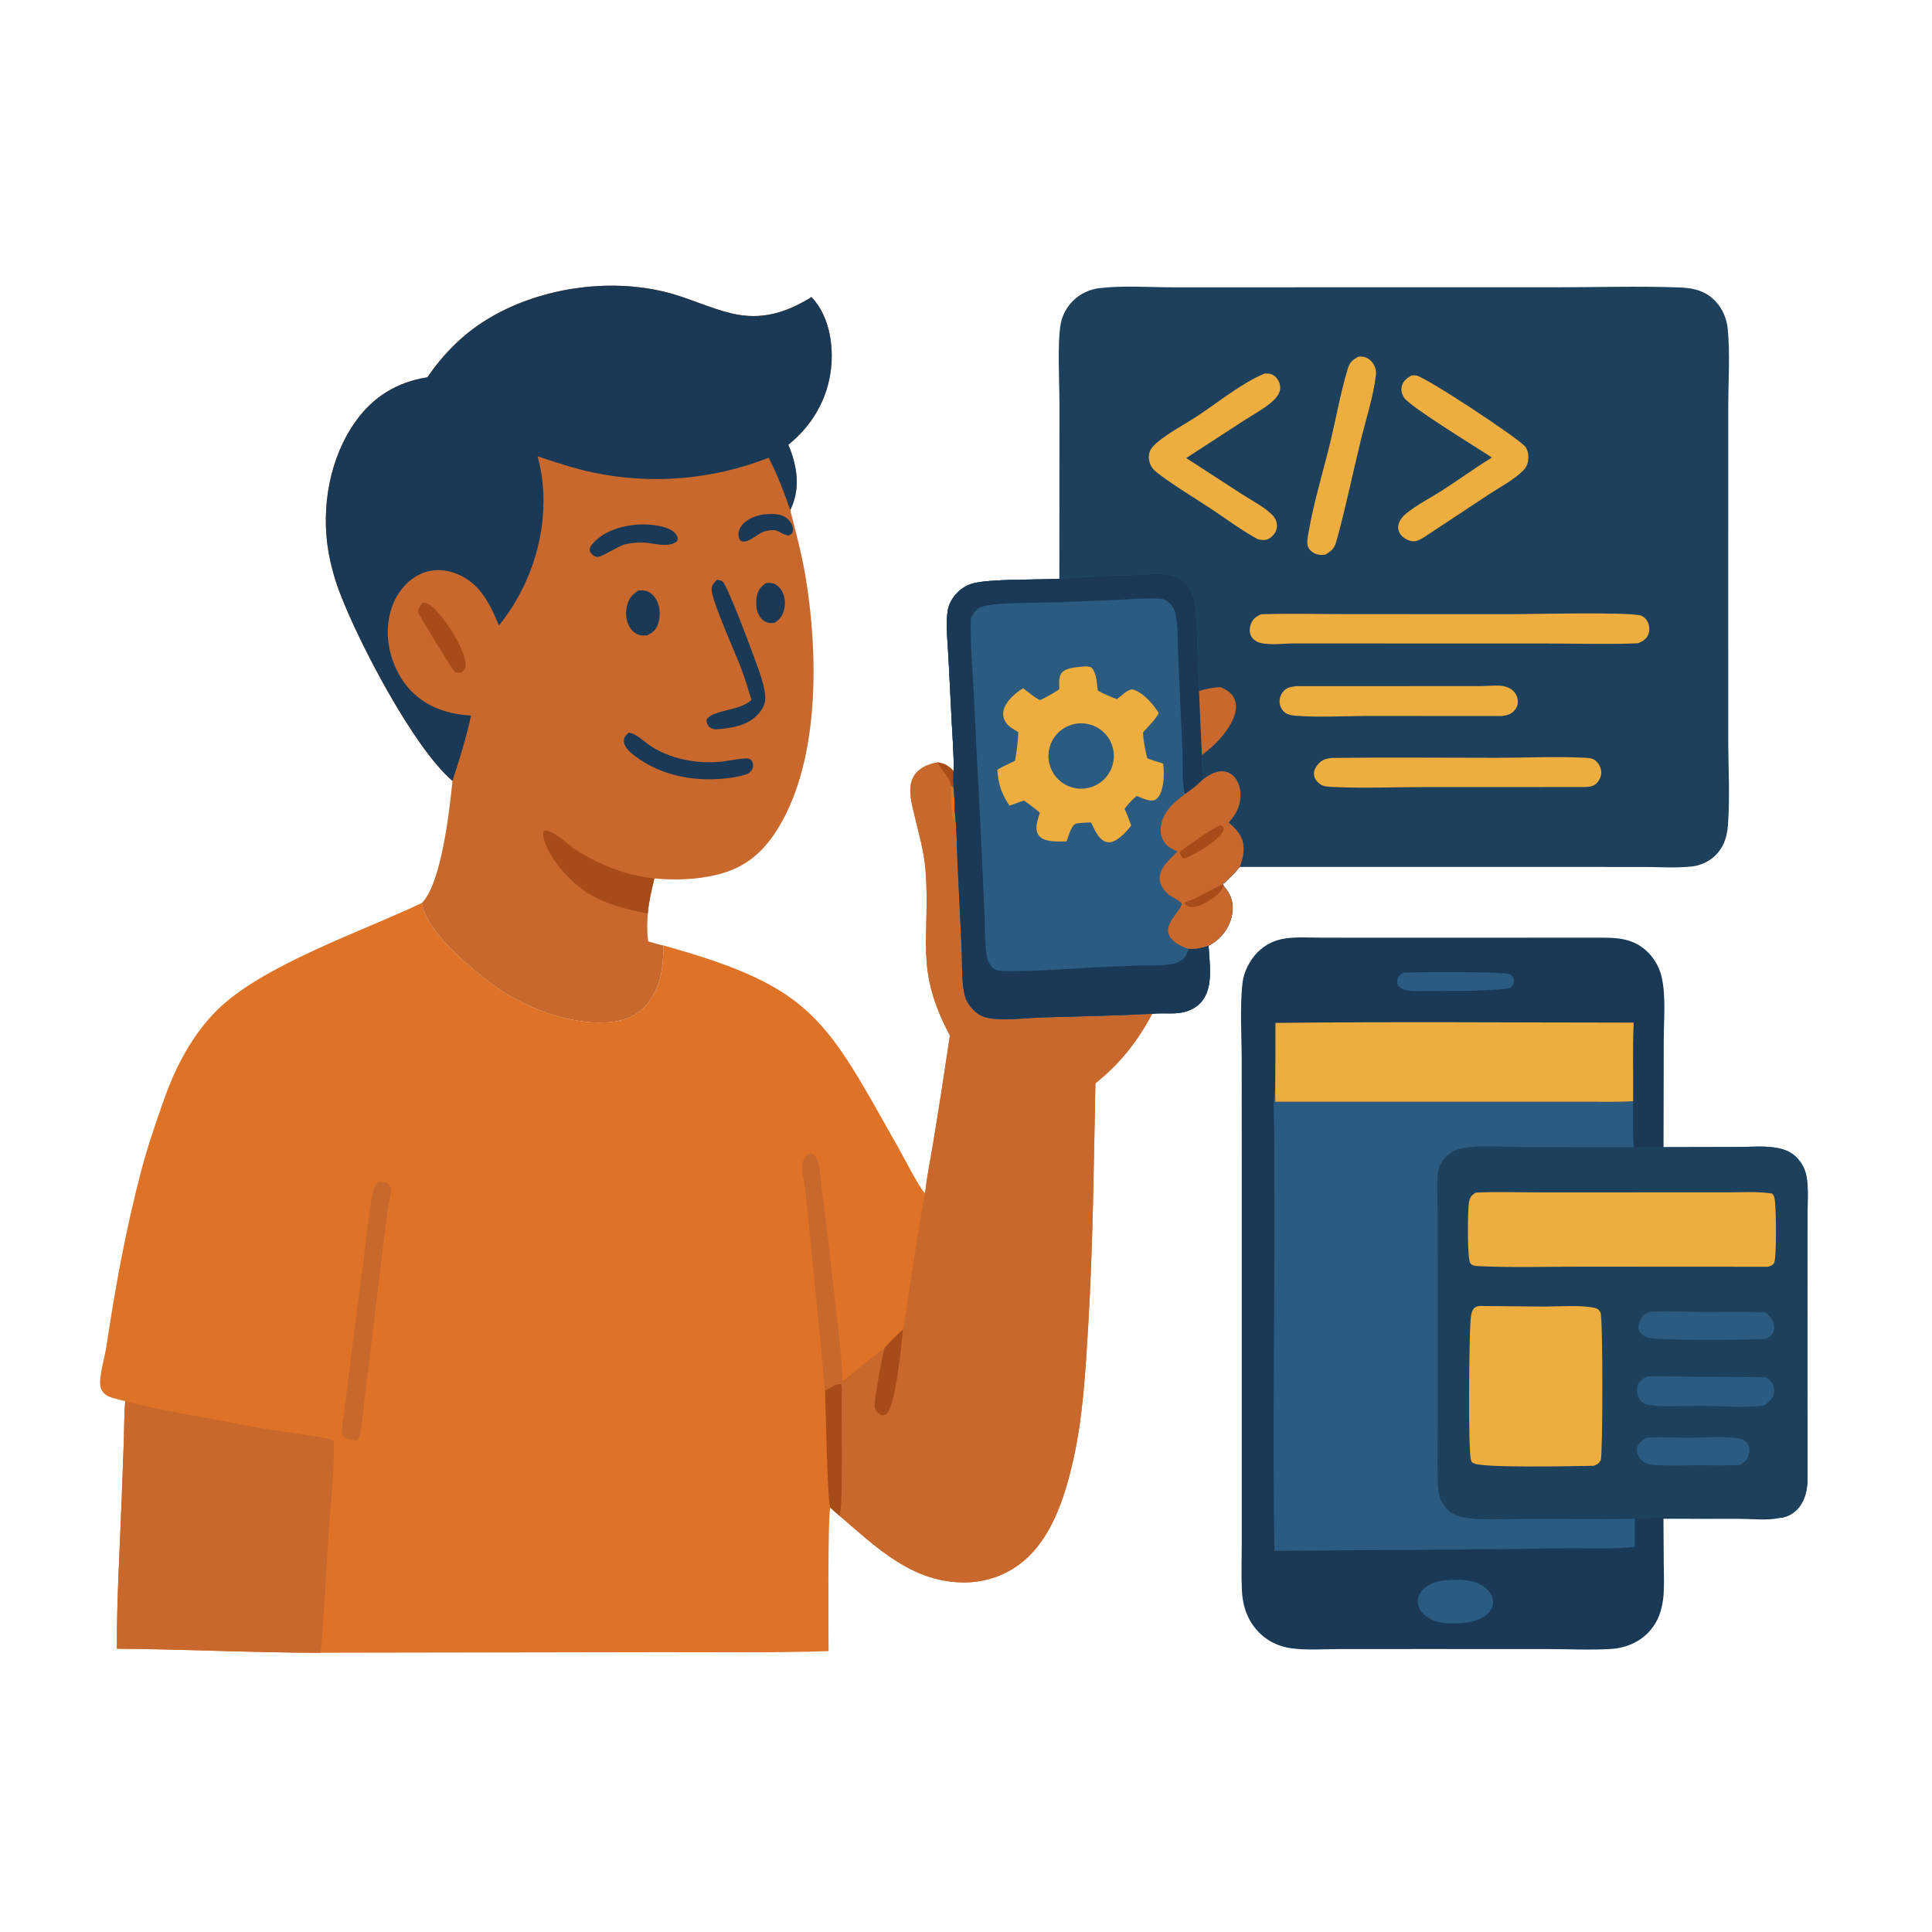 <svg id="svg" version="1.1" viewBox="0 0 300 300" width="300" height="300" xmlns="http://www.w3.org/2000/svg"><svg xmlns="http://www.w3.org/2000/svg"><defs><clipPath id="clip-1"><rect x="0" y="0" transform="scale(0.146,0.146)" width="2048" height="2048" fill="none"/></clipPath></defs><g clip-path="url(#clip-1)" fill="none" fill-rule="nonzero" stroke="none" stroke-width="1" stroke-linecap="butt" stroke-linejoin="miter" stroke-miterlimit="10" stroke-dasharray="" stroke-dashoffset="0" font-family="none" font-weight="none" font-size="none" text-anchor="none" style="mix-blend-mode: normal"><path d="M0,0h300v300h-300z"/><path d="M145.569,118.384c1.137,0.158 1.717,0.545 2.517,1.35c-0.146,0.881 -0.047,1.773 0.004,2.66c0.1,1.197 0.174,2.376 0.167,3.577l0.021,0.163c0.302,2.537 0.289,5.17 0.406,7.724l0.647,13.541c0.103,2.196 -0.062,5.244 0.529,7.304c0.283,0.992 1.018,1.96 1.824,2.588c0.749,0.584 1.714,0.82 2.646,0.899c2.502,0.212 5.24,-0.142 7.762,-0.214c5.602,-0.158 11.225,-0.264 16.822,-0.56c-2.332,4.373 -4.957,7.686 -8.821,10.806c-0.259,12.589 -0.369,25.201 -1.126,37.772c-0.42,6.984 -0.8,14.055 -2.357,20.899c-1.172,5.149 -3.038,11.092 -6.93,14.839c-2.829,2.723 -6.545,4.099 -10.463,3.984c-7.857,-0.23 -13.271,-5.561 -18.856,-10.355c-0.492,-0.396 -0.953,-0.844 -1.423,-1.266c-0.424,1.135 -0.286,19.349 -0.282,22.292c-8.88,0.299 -17.802,0.141 -26.688,0.167l-52.195,0.086c-10.548,-0.015 -21.083,-0.551 -31.625,-0.634c-0.025,-7.66 0.455,-15.379 0.737,-23.035l0.349,-9.346c0.061,-2.008 0.031,-4.043 0.219,-6.042c-0.641,-0.163 -1.285,-0.319 -1.92,-0.501c-0.708,-0.202 -1.412,-0.562 -1.757,-1.252c-0.225,-0.451 -0.259,-0.976 -0.225,-1.471c0.126,-1.806 0.729,-3.664 0.998,-5.47c1.343,-9.007 3.013,-18.059 5.32,-26.871c0.991,-3.787 2.291,-7.595 3.595,-11.285c1.79,-5.062 4.361,-9.992 8.188,-13.821c7.028,-7.03 22.681,-12.312 31.854,-16.699c0.652,4.453 7.449,10.017 10.976,12.651c4.952,3.697 12.718,6.634 18.927,5.764c2.12,-0.296 4.031,-1.283 5.323,-3.029c2.062,-2.786 2.211,-5.455 2.315,-8.783c23.373,6.505 25.14,11.372 36.571,31.623c0.52,0.92 3.433,6.555 4.03,6.823c0.269,-2.581 0.832,-5.188 1.247,-7.753c0.916,-5.562 1.783,-11.133 2.604,-16.709c-5.583,-10.529 -3.007,-14.948 -3.769,-25.517c-0.225,-3.117 -1.117,-6.044 -1.827,-9.066c-0.422,-1.796 -1.024,-4.147 0.061,-5.797c0.832,-1.266 2.188,-1.766 3.605,-2.037z" fill="#de7226"/><path d="M145.569,118.384c1.137,0.158 1.717,0.545 2.517,1.35c-0.146,0.881 -0.047,1.773 0.004,2.66c0.1,1.197 0.174,2.376 0.167,3.577l0.021,0.163c0.302,2.537 0.289,5.17 0.406,7.724l0.647,13.541c0.103,2.196 -0.062,5.244 0.529,7.304c0.283,0.992 1.018,1.96 1.824,2.588c0.749,0.584 1.714,0.82 2.646,0.899c2.502,0.212 5.24,-0.142 7.762,-0.214c5.602,-0.158 11.225,-0.264 16.822,-0.56c-2.332,4.373 -4.957,7.686 -8.821,10.806c-0.259,12.589 -0.369,25.201 -1.126,37.772c-0.42,6.984 -0.8,14.055 -2.357,20.899c-1.172,5.149 -3.038,11.092 -6.93,14.839c-2.829,2.723 -6.545,4.099 -10.463,3.984c-7.857,-0.23 -13.271,-5.561 -18.856,-10.355c-0.492,-0.396 -0.953,-0.844 -1.423,-1.266c-0.455,-0.665 -0.718,-15.921 -0.82,-18.188c-0.253,-1.928 -0.339,-3.899 -0.548,-5.837l-1.957,-19.819c-0.194,-2.068 -0.42,-4.134 -0.678,-6.193c-0.106,-0.822 -0.307,-1.654 -0.354,-2.479c-0.031,-0.549 0.048,-1.125 0.28,-1.627c0.201,-0.435 0.454,-0.675 0.907,-0.848c0.261,0.05 0.378,0.035 0.588,0.214c0.417,0.353 0.65,0.993 0.766,1.512c0.317,1.424 0.364,3.054 0.562,4.513c0.586,4.311 1.104,8.596 1.55,12.923c0.554,5.379 1.392,10.775 1.598,16.181c0.162,-0.069 0.081,-0.023 0.256,-0.163c2.079,-1.652 4.132,-3.394 6.267,-4.967c0.892,-1.022 1.822,-1.942 2.834,-2.846c0.485,-2.199 0.737,-4.484 1.082,-6.712c0.748,-4.828 1.452,-9.702 2.378,-14.496c0.269,-2.581 0.832,-5.188 1.247,-7.753c0.916,-5.562 1.783,-11.133 2.604,-16.709c-5.583,-10.529 -3.007,-14.948 -3.769,-25.517c-0.225,-3.117 -1.117,-6.044 -1.827,-9.066c-0.422,-1.796 -1.024,-4.147 0.061,-5.797c0.832,-1.266 2.188,-1.766 3.605,-2.037z" fill="#c8682c"/><path d="M128.116,215.911c0.665,-0.264 1.815,-1.178 2.505,-0.993l0.11,0.596c-0.137,2.966 0.253,18.545 -0.372,19.85c-0.492,-0.396 -0.953,-0.844 -1.423,-1.266c-0.455,-0.665 -0.718,-15.921 -0.82,-18.188z" fill="#a74b19"/><path d="M140.187,206.473c-0.119,1.947 -1.193,12.237 -2.564,13.116c-0.296,0.189 -0.553,0.255 -0.886,0.098c-0.411,-0.195 -0.818,-0.728 -0.911,-1.166c-0.17,-0.8 1.184,-8.082 1.527,-9.202c0.892,-1.022 1.822,-1.942 2.834,-2.846z" fill="#a74b19"/><path d="M145.569,118.384c1.137,0.158 1.717,0.545 2.517,1.35c-0.146,0.881 -0.047,1.773 0.004,2.66l-0.425,-0.463c-0.029,-0.931 -1.662,-2.608 -2.096,-3.547z" fill="#a74b19"/><path d="M147.665,121.93l0.425,0.463c0.1,1.197 0.174,2.376 0.167,3.577c-0.048,0.471 -0.088,0.944 -0.116,1.417l0.05,-0.075l-0.192,0.128c-0.306,-1.721 -0.439,-3.768 -0.334,-5.511z" fill="#de7226"/><path d="M19.45,217.586c4.546,1.16 9.15,1.972 13.763,2.814c3.019,0.552 6.017,1.173 9.05,1.654c2.782,0.441 5.61,0.762 8.38,1.257c0.464,0.084 0.852,0.211 1.212,0.523c0.057,5.074 -0.583,10.23 -0.9,15.302c-0.259,4.144 -0.456,8.278 -0.766,12.422c-0.126,1.683 -0.18,3.416 -0.419,5.086c-10.548,-0.015 -21.083,-0.551 -31.625,-0.634c-0.025,-7.66 0.455,-15.379 0.737,-23.035l0.349,-9.346c0.061,-2.008 0.031,-4.043 0.219,-6.042z" fill="#c8682c"/><path d="M58.802,183.495c0.46,0.029 1.02,0.044 1.401,0.343c0.24,0.189 0.489,0.467 0.493,0.792c0.012,1.028 -0.357,2.287 -0.503,3.324c-0.339,2.533 -0.665,5.067 -0.977,7.604c-0.774,6.749 -1.585,13.494 -2.434,20.234c-0.26,2.055 -0.422,4.134 -0.736,6.18c-0.098,0.642 -0.203,1.226 -0.61,1.748c-0.593,-0.098 -1.39,-0.182 -1.908,-0.497c-0.261,-0.158 -0.367,-0.264 -0.398,-0.577c-0.105,-1.08 0.215,-2.445 0.346,-3.535l1.014,-8.212c0.675,-5.44 1.378,-10.878 2.109,-16.312c0.402,-3.117 0.66,-6.403 1.303,-9.475c0.144,-0.687 0.45,-1.09 0.9,-1.617z" fill="#c8682c"/><path d="M164.499,89.869l0.015,-26.984c-0.001,-3.42 -0.357,-9.664 0.199,-12.646c0.25,-1.344 0.983,-2.63 1.957,-3.583c1.11,-1.068 2.54,-1.742 4.071,-1.918c3.781,-0.43 7.819,-0.122 11.635,-0.119l21.744,-0.008l37.195,0.001c6.479,-0.002 13.025,-0.213 19.496,0.023c2.219,0.081 4.132,0.542 5.687,2.274c1.036,1.152 1.639,2.661 1.79,4.194c0.372,3.783 0.078,8.282 0.075,12.142l-0.003,23.84l0.001,27.393c0.001,4.356 0.284,9.464 -0.048,13.717c-0.151,1.917 -0.75,3.627 -2.262,4.917c-0.898,0.765 -2.087,1.287 -3.258,1.424c-2.442,0.287 -5.092,0.087 -7.56,0.086l-14.487,-0.004l-48.24,-0.005c-0.82,1.003 -1.663,1.859 -2.644,2.704l0.157,0.26c0.967,1.103 1.477,2.248 1.384,3.738c-0.107,1.715 -0.968,3.392 -2.254,4.522c-0.442,0.389 -0.952,0.748 -1.479,1.004c0.117,2.786 0.828,6.492 -1.154,8.76c-1.018,1.165 -2.534,1.68 -4.047,1.743c-1.185,0.05 -2.372,-0.057 -3.554,0.073c-5.597,0.296 -11.221,0.401 -16.822,0.56c-2.522,0.072 -5.26,0.426 -7.762,0.214c-0.932,-0.079 -1.897,-0.315 -2.646,-0.899c-0.806,-0.628 -1.541,-1.597 -1.824,-2.588c-0.59,-2.06 -0.426,-5.108 -0.529,-7.304l-0.647,-13.541c-0.117,-2.554 -0.104,-5.188 -0.406,-7.724l-0.021,-0.163c0.007,-1.202 -0.067,-2.38 -0.167,-3.577c-0.051,-0.887 -0.151,-1.779 -0.004,-2.66c0.041,-2.458 -0.16,-4.991 -0.293,-7.447l-0.527,-10.398c-0.108,-2.243 -0.451,-4.793 -0.114,-7.014c0.148,-0.985 0.628,-1.878 1.288,-2.617c0.665,-0.744 1.522,-1.34 2.483,-1.624c2.675,-0.791 10.329,-0.572 13.578,-0.765z" fill="#1d415c"/><path d="M164.499,89.869c3.857,-0.289 7.721,-0.477 11.587,-0.565c1.641,-0.052 3.352,-0.269 4.983,-0.087c0.927,0.104 1.86,0.332 2.593,0.938c1.389,1.148 1.898,3 2.02,4.729c0.289,4.119 0.281,8.291 0.508,12.42c0.129,3.313 0.278,6.624 0.447,9.935c-0.016,1.267 0.078,2.501 0.195,3.76c0.995,-0.717 2.124,-1.436 3.413,-1.179c0.772,0.154 1.383,0.654 1.78,1.323c0.666,1.127 0.731,2.545 0.396,3.788c-0.308,1.143 -0.872,1.929 -1.635,2.796c1.156,0.997 2.145,2.005 2.292,3.611c0.089,0.98 -0.075,1.818 -0.393,2.738l-0.18,0.537c-0.82,1.003 -1.663,1.859 -2.644,2.704l0.157,0.26c0.967,1.103 1.477,2.248 1.384,3.738c-0.107,1.715 -0.968,3.392 -2.254,4.522c-0.442,0.389 -0.952,0.748 -1.479,1.004c0.117,2.786 0.828,6.492 -1.154,8.76c-1.018,1.165 -2.534,1.68 -4.047,1.743c-1.185,0.05 -2.372,-0.057 -3.554,0.073c-5.597,0.296 -11.221,0.401 -16.822,0.56c-2.522,0.072 -5.26,0.426 -7.762,0.214c-0.932,-0.079 -1.897,-0.315 -2.646,-0.899c-0.806,-0.628 -1.541,-1.597 -1.824,-2.588c-0.59,-2.06 -0.426,-5.108 -0.529,-7.304l-0.647,-13.541c-0.117,-2.554 -0.104,-5.188 -0.406,-7.724l-0.021,-0.163c0.007,-1.202 -0.067,-2.38 -0.167,-3.577c-0.051,-0.887 -0.151,-1.779 -0.004,-2.66c0.041,-2.458 -0.16,-4.991 -0.293,-7.447l-0.527,-10.398c-0.108,-2.243 -0.451,-4.793 -0.114,-7.014c0.148,-0.985 0.628,-1.878 1.288,-2.617c0.665,-0.744 1.522,-1.34 2.483,-1.624c2.675,-0.791 10.329,-0.572 13.578,-0.765z" fill="#2b5b81"/><path d="M164.499,89.869c3.857,-0.289 7.721,-0.477 11.587,-0.565c1.641,-0.052 3.352,-0.269 4.983,-0.087c0.927,0.104 1.86,0.332 2.593,0.938c1.389,1.148 1.898,3 2.02,4.729c0.289,4.119 0.281,8.291 0.508,12.42c0.129,3.313 0.278,6.624 0.447,9.935c-0.016,1.267 0.078,2.501 0.195,3.76c-0.864,0.876 -1.83,1.628 -2.852,2.311c-0.019,-0.087 -0.04,-0.174 -0.057,-0.261c-0.422,-2.028 -0.23,-4.423 -0.322,-6.502l-0.688,-15.482c-0.079,-1.875 0.06,-4.313 -0.485,-6.112c-0.199,-0.661 -0.672,-1.271 -1.248,-1.647c-0.555,-0.363 -1.318,-0.379 -1.963,-0.389c-1.841,-0.028 -3.706,0.139 -5.549,0.224l-9.439,0.382c-3.078,0.116 -8.637,-0.026 -11.407,0.585c-0.911,0.201 -1.368,0.7 -1.85,1.481c-0.082,0.132 -0.155,0.27 -0.23,0.406c-0.098,3.99 0.272,8.02 0.482,12.004c0.297,6.502 0.628,13.002 0.992,19.5l0.64,13.928c0.095,2.213 0.023,4.582 0.325,6.77c0.103,0.749 0.385,1.465 0.901,2.026c0.56,0.608 1.83,0.577 2.609,0.579c5.054,0.007 10.195,-0.467 15.252,-0.671c1.772,-0.072 3.543,-0.185 5.317,-0.221c1.456,-0.031 3.025,0.062 4.463,-0.167c0.709,-0.113 1.526,-0.381 2.049,-0.895c0.404,-0.396 0.643,-0.995 0.839,-1.518c1.107,0.103 2.014,-0.17 3.057,-0.488c0.117,2.786 0.828,6.492 -1.154,8.76c-1.018,1.165 -2.534,1.68 -4.047,1.743c-1.185,0.05 -2.372,-0.057 -3.554,0.073c-5.597,0.296 -11.221,0.401 -16.822,0.56c-2.522,0.072 -5.26,0.426 -7.762,0.214c-0.932,-0.079 -1.897,-0.315 -2.646,-0.899c-0.806,-0.628 -1.541,-1.597 -1.824,-2.588c-0.59,-2.06 -0.426,-5.108 -0.529,-7.304l-0.647,-13.541c-0.117,-2.554 -0.104,-5.188 -0.406,-7.724l-0.021,-0.163c0.007,-1.202 -0.067,-2.38 -0.167,-3.577c-0.051,-0.887 -0.151,-1.779 -0.004,-2.66c0.041,-2.458 -0.16,-4.991 -0.293,-7.447l-0.527,-10.398c-0.108,-2.243 -0.451,-4.793 -0.114,-7.014c0.148,-0.985 0.628,-1.878 1.288,-2.617c0.665,-0.744 1.522,-1.34 2.483,-1.624c2.675,-0.791 10.329,-0.572 13.578,-0.765z" fill="#193956"/><path d="M186.832,121c0.995,-0.717 2.124,-1.436 3.413,-1.179c0.772,0.154 1.383,0.654 1.78,1.323c0.666,1.127 0.731,2.545 0.396,3.788c-0.308,1.143 -0.872,1.929 -1.635,2.796c1.156,0.997 2.145,2.005 2.292,3.611c0.089,0.98 -0.075,1.818 -0.393,2.738l-0.18,0.537c-0.82,1.003 -1.663,1.859 -2.644,2.704l0.157,0.26c0.967,1.103 1.477,2.248 1.384,3.738c-0.107,1.715 -0.968,3.392 -2.254,4.522c-0.442,0.389 -0.952,0.748 -1.479,1.004c-1.043,0.318 -1.95,0.59 -3.057,0.488c-0.089,-0.026 -0.18,-0.051 -0.27,-0.079c-0.954,-0.293 -2.3,-0.996 -2.757,-1.931c-0.896,-1.835 1.375,-3.407 1.935,-4.908c-0.091,-0.455 -1.575,-1.112 -2.03,-1.494c-0.721,-0.606 -1.367,-1.454 -1.411,-2.429c-0.079,-1.747 1.642,-3.118 2.747,-4.271c-0.06,-0.029 -0.12,-0.059 -0.18,-0.088c-0.668,-0.317 -1.216,-0.558 -1.683,-1.148c-0.642,-0.808 -0.842,-1.73 -0.686,-2.744c0.346,-2.245 2.007,-3.635 3.703,-4.927c1.022,-0.683 1.988,-1.435 2.852,-2.311z" fill="#c8682c"/><path d="M189.861,137.318l0.157,0.26c-0.075,0.13 -0.154,0.257 -0.224,0.388c-0.23,0.434 -0.429,0.672 -0.817,0.988c-0.977,0.792 -2.848,2.077 -4.153,1.874c-0.374,-0.058 -0.611,-0.209 -0.844,-0.505l0.098,-0.253c2.011,-0.653 3.847,-1.901 5.783,-2.751z" fill="#a74b19"/><path d="M189.5,128.127l0.479,0.292c0.053,0.273 0.105,0.311 -0.021,0.579c-0.732,1.544 -4.523,3.802 -6.166,4.352c-0.029,-0.027 -0.06,-0.053 -0.086,-0.081c-0.305,-0.316 -0.502,-0.575 -0.505,-1.01c1.937,-1.405 4.163,-3.078 6.299,-4.131z" fill="#a74b19"/><path d="M168.431,103.474c0.363,-0.024 0.624,0.041 0.973,0.129c0.911,0.753 0.894,2.533 1.058,3.635c0.964,0.523 1.937,0.929 2.96,1.318c0.725,-0.494 1.509,-1.416 2.402,-1.515c1.614,0.385 3.252,2.317 4.116,3.684c-0.64,1.139 -1.586,2.024 -2.449,2.993c0.044,1.375 0.33,2.706 0.656,4.037c0.792,0.315 1.642,0.547 2.455,0.812c0.142,1.054 0.176,2.032 0.007,3.084c-0.135,0.842 -0.391,2.047 -1.197,2.513c-0.781,0.451 -2.143,-0.284 -2.903,-0.57c-0.743,0.587 -1.31,1.265 -1.885,2.008c0.385,0.847 0.713,1.703 1.031,2.576c-0.639,0.858 -1.424,1.695 -2.345,2.26c-0.478,0.292 -1.065,0.462 -1.613,0.271c-1.191,-0.415 -1.748,-1.959 -2.282,-2.996c-0.705,0.001 -1.396,0.067 -2.096,0.13c-0.063,0.011 -0.127,0.013 -0.188,0.033c-0.838,0.269 -1.181,1.972 -1.519,2.769c-1.015,0.044 -2.191,0.073 -3.176,-0.2c-0.538,-0.149 -1.011,-0.432 -1.277,-0.937c-0.526,-0.993 0.031,-2.324 0.305,-3.314c-0.803,-0.676 -1.611,-1.296 -2.48,-1.886l-2.234,0.797c-1.232,-1.818 -1.739,-3.388 -1.891,-5.575c0.855,-0.53 1.834,-0.941 2.738,-1.386c0.318,-1.436 0.425,-2.981 0.541,-4.446c-0.718,-0.432 -1.566,-0.866 -2.005,-1.605c-0.35,-0.586 -0.456,-1.221 -0.274,-1.881c0.381,-1.381 1.819,-2.627 3.012,-3.342c0.876,0.637 1.649,1.37 2.626,1.858c1.03,-0.516 2.052,-1.049 2.996,-1.712c-0.006,-0.767 -0.151,-1.894 0.362,-2.528c0.718,-0.888 2.499,-0.869 3.577,-1.012z" fill="#eead3f"/><path d="M166.809,112.43c2.736,-0.591 5.435,1.145 6.032,3.879c0.596,2.735 -1.132,5.437 -3.866,6.041c-2.742,0.606 -5.455,-1.13 -6.056,-3.874c-0.599,-2.744 1.144,-5.454 3.889,-6.047z" fill="#2b5b81"/><path d="M186.19,107.305c1.119,-0.347 2.146,-0.565 3.327,-0.61c0.999,0.45 1.824,0.913 2.224,1.993c0.404,1.092 0.082,2.259 -0.407,3.264c-1.034,2.126 -2.83,3.888 -4.696,5.288c-0.168,-3.311 -0.318,-6.623 -0.447,-9.935z" fill="#c8682c"/><path d="M195.801,95.382c4.356,-0.137 8.755,-0.021 13.116,-0.022l25.677,0.01c2.895,0.002 18.24,-0.375 20.172,0.212c0.473,0.144 0.853,0.527 1.074,0.963c0.294,0.582 0.354,1.307 0.13,1.922c-0.286,0.788 -0.914,1.116 -1.642,1.425c-4.711,0.197 -9.494,0.03 -14.216,0.03l-27.708,-0.006l-11.404,-0.004c-1.604,0 -3.795,0.315 -5.328,-0.094c-0.562,-0.15 -1.09,-0.492 -1.378,-1.009c-0.331,-0.593 -0.28,-1.292 -0.056,-1.913c0.287,-0.797 0.819,-1.172 1.562,-1.515z" fill="#eead3f"/><path d="M206.912,117.688c8.473,-0.097 16.95,-0.022 25.422,-0.017c4.475,0.003 9.04,-0.225 13.506,-0.02c0.558,0.026 1.352,0.042 1.818,0.39c0.56,0.422 0.917,1.059 0.984,1.756c0.059,0.656 -0.27,1.349 -0.712,1.82c-0.513,0.547 -1.191,0.557 -1.893,0.593l-25.22,0.007c-4.535,0.005 -9.167,0.207 -13.695,-0.014c-0.608,-0.03 -1.569,-0.03 -2.074,-0.393c-0.472,-0.338 -0.91,-0.816 -0.999,-1.409c-0.092,-0.612 0.151,-1.148 0.524,-1.619c0.659,-0.831 1.32,-1.002 2.338,-1.095z" fill="#eead3f"/><path d="M196.352,58.003c0.231,0 0.464,-0 0.696,0.024c0.492,0.053 0.918,0.324 1.216,0.717c0.4,0.529 0.621,1.162 0.488,1.824c-0.133,0.667 -0.587,1.221 -1.075,1.671c-1.301,1.198 -3.064,2.123 -4.55,3.084l-8.931,5.803l8.697,5.637c1.5,0.976 3.645,2.054 4.833,3.383c0.416,0.465 0.623,1.156 0.542,1.774c-0.088,0.655 -0.504,1.216 -1.031,1.594c-0.623,0.445 -1.181,0.366 -1.894,0.23c-2.543,-1.372 -4.964,-3.199 -7.378,-4.794c-2.7,-1.783 -5.585,-3.484 -8.152,-5.448c-0.412,-0.316 -0.832,-0.668 -1.072,-1.137c-0.337,-0.663 -0.475,-1.508 -0.212,-2.221c0.226,-0.616 0.784,-1.14 1.279,-1.545c1.828,-1.495 4.091,-2.671 6.073,-3.968c3.253,-2.129 6.911,-5.144 10.474,-6.627z" fill="#eead3f"/><path d="M219.173,58.307c0.23,-0.021 0.464,-0.037 0.694,-0.01c1.433,0.17 16.144,9.879 17.021,11.116c0.435,0.614 0.513,1.588 0.362,2.308c-0.105,0.5 -0.328,0.944 -0.69,1.308c-1.446,1.457 -3.605,2.581 -5.332,3.72l-10.219,6.748c-0.557,0.319 -1.088,0.629 -1.752,0.535c-0.652,-0.092 -1.37,-0.497 -1.765,-1.023c-0.333,-0.44 -0.461,-0.985 -0.341,-1.525c0.161,-0.728 0.688,-1.333 1.255,-1.789c1.671,-1.346 3.809,-2.432 5.629,-3.605c2.563,-1.651 5.032,-3.451 7.629,-5.047c-2.275,-1.508 -12.609,-7.802 -13.611,-9.267c-0.372,-0.545 -0.552,-1.163 -0.382,-1.815c0.217,-0.833 0.791,-1.248 1.501,-1.654z" fill="#eead3f"/><path d="M201.356,106.548l21.806,-0.01l6.891,-0.004c0.962,-0.01 1.947,-0.129 2.908,-0.058c0.562,0.042 1.124,0.184 1.603,0.486c0.579,0.36 0.977,0.948 1.094,1.619c0.092,0.542 -0.022,1.108 -0.35,1.553c-0.552,0.748 -1.197,0.925 -2.08,1.051l-21.138,-0.008c-3.584,0.006 -7.342,0.247 -10.91,-0.039c-0.541,-0.043 -1.081,-0.119 -1.542,-0.422c-0.482,-0.316 -0.795,-0.819 -0.908,-1.382c-0.127,-0.634 0.051,-1.345 0.445,-1.854c0.586,-0.76 1.277,-0.838 2.183,-0.932z" fill="#eead3f"/><path d="M210.964,55.367c0.321,-0.011 0.677,-0.005 0.984,0.094c0.577,0.185 1.094,0.642 1.381,1.168c0.264,0.48 0.393,0.987 0.33,1.534c-0.393,3.414 -1.572,6.981 -2.386,10.331c-1.201,4.938 -2.237,9.935 -3.562,14.84c-0.41,1.517 -0.519,1.989 -1.929,2.797c-0.363,0.038 -0.709,0.061 -1.071,-0.016c-0.645,-0.138 -1.206,-0.475 -1.529,-1.062c-0.356,-0.646 -0.119,-1.62 0,-2.321c0.785,-4.629 2.216,-9.268 3.33,-13.836c0.938,-3.85 1.629,-7.898 2.78,-11.678c0.306,-1.003 0.776,-1.362 1.673,-1.851z" fill="#eead3f"/><path d="M258.3,235.833l0.05,7.059c0.026,3.59 0.415,7.409 -2.139,10.317c-1.54,1.753 -3.706,2.688 -6.016,2.837c-3.249,0.209 -6.623,0.022 -9.885,0.019l-19.258,-0.006l-13.131,0.009c-2.429,0.006 -5.017,0.202 -7.422,-0.123c-1.673,-0.227 -3.318,-0.933 -4.579,-2.062c-2.076,-1.862 -2.962,-4.266 -3.083,-7.002c-0.105,-2.391 -0.025,-4.812 -0.021,-7.206l0.003,-12.306l-0.001,-38.669l-0.006,-23.878c-0.004,-3.851 -0.312,-8.539 0.136,-12.281c0.199,-1.661 1.119,-3.415 2.275,-4.623c1.135,-1.17 2.625,-1.936 4.238,-2.176c1.846,-0.289 3.853,-0.143 5.722,-0.141l9.442,0.01l33.708,-0.01c2.889,-0.01 5.421,0.106 7.6,2.309c1.037,1.05 1.761,2.369 2.092,3.807c0.687,3.051 0.322,6.68 0.324,9.809l-0.034,16.608l11.424,-0.026c2.046,-0.003 4.422,-0.242 6.426,0.189c1.025,0.22 1.947,0.598 2.71,1.334c0.949,0.92 1.488,2.027 1.683,3.324c0.258,1.718 0.126,3.577 0.12,5.314l-0.025,9.188l0.025,32.142c-0.009,1.756 -0.407,3.595 -1.699,4.875c-0.675,0.668 -1.715,1.195 -2.675,1.233c-1.815,0.426 -4.317,0.138 -6.192,0.135z" fill="#193956"/><path d="M253.68,178.134l4.633,-0.001l11.424,-0.026c2.046,-0.003 4.422,-0.242 6.426,0.189c1.025,0.22 1.947,0.598 2.71,1.334c0.949,0.92 1.488,2.027 1.683,3.324c0.258,1.718 0.126,3.577 0.12,5.314l-0.025,9.188l0.025,32.142c-0.009,1.756 -0.407,3.595 -1.699,4.875c-0.675,0.668 -1.715,1.195 -2.675,1.233c-2.588,-0.132 -5.213,-0.05 -7.806,-0.05c-4.884,-0.044 -9.768,0.01 -14.648,0.161c-5.372,0.123 -10.771,0.007 -16.146,0.013c-3.095,0.003 -6.678,0.286 -9.693,-0.101c-1.088,-0.141 -2.254,-0.379 -3.069,-1.156c-1.519,-1.449 -1.648,-2.845 -1.692,-4.83c-0.07,-3.268 0.009,-6.551 0.006,-9.819l-0.007,-21.872l-0.016,-10.396c-0.006,-1.871 -0.179,-3.927 0.098,-5.769c0.136,-0.907 0.609,-1.674 1.251,-2.317c0.891,-0.894 1.863,-1.17 3.076,-1.356c2.547,-0.393 5.854,-0.103 8.499,-0.098z" fill="#1d415c"/><path d="M229.151,185.187c3.212,-0.157 6.482,-0.032 9.702,-0.034l18.59,-0.006h10.898c2.237,0 4.616,-0.161 6.825,0.186c0.146,0.16 0.262,0.308 0.334,0.516c0.346,1.002 0.391,9.567 -0.019,10.261c-0.236,0.397 -0.565,0.475 -0.974,0.593l-28.772,-0.016c-5.143,-0.013 -10.346,0.158 -15.482,-0.056c-0.459,-0.019 -1.389,0 -1.737,-0.281c-0.067,-0.054 -0.136,-0.107 -0.19,-0.174c-0.535,-0.664 -0.435,-8.479 -0.211,-9.589c0.145,-0.712 0.439,-1.024 1.037,-1.4z" fill="#eead3f"/><path d="M229.591,202.789l10.039,0.094c2.392,0.006 5.817,-0.291 8.057,0.22c0.417,0.095 0.64,0.328 0.839,0.706c0.394,0.749 0.357,22.182 0.035,22.909c-0.242,0.546 -0.568,0.683 -1.085,0.892c-2.833,0.034 -16.89,0.371 -18.549,-0.362c-0.281,-0.125 -0.378,-0.141 -0.489,-0.441c-0.523,-1.434 -0.291,-18.971 -0.114,-21.473c0.044,-0.606 0.089,-1.39 0.376,-1.931c0.221,-0.415 0.483,-0.463 0.892,-0.614z" fill="#eead3f"/><path d="M255.715,213.743c2.49,-0.088 5.01,0.016 7.503,0.037c3.687,0.01 7.373,0.042 11.06,0.095c0.309,0.27 0.64,0.541 0.869,0.885c0.306,0.461 0.441,1.046 0.321,1.591c-0.19,0.861 -0.816,1.392 -1.507,1.871c-3.167,0.448 -6.725,0.089 -9.936,0.075c-2.521,-0.01 -5.332,0.233 -7.812,-0.103c-0.668,-0.089 -1.216,-0.375 -1.6,-0.94c-0.398,-0.586 -0.517,-1.399 -0.333,-2.079c0.198,-0.735 0.813,-1.083 1.436,-1.431z" fill="#2b5b81"/><path d="M256.455,203.67c2.612,-0.136 5.291,0.038 7.913,0.054c3.24,0.021 6.5,-0.086 9.735,0.054c0.545,0.429 1.027,0.854 1.258,1.531c0.207,0.608 0.223,1.178 -0.111,1.743c-0.297,0.504 -0.847,0.763 -1.389,0.898c-2.628,0.081 -16.485,0.277 -18.025,-0.27c-0.546,-0.195 -1.188,-0.576 -1.368,-1.167c-0.189,-0.624 0.149,-1.403 0.466,-1.926c0.354,-0.587 0.891,-0.768 1.521,-0.917z" fill="#2b5b81"/><path d="M255.614,223.25c2.221,-0.18 4.538,0.007 6.771,0.003c2.348,-0.004 5.008,-0.281 7.327,0.062c0.656,0.097 1.271,0.318 1.646,0.898c0.309,0.478 0.347,1.05 0.22,1.595c-0.196,0.853 -0.668,1.235 -1.395,1.655c-2.029,0.138 -4.085,0.059 -6.12,0.062c-2.221,0.003 -4.465,0.075 -6.684,-0.012c-0.943,-0.038 -1.926,-0.113 -2.583,-0.877c-0.352,-0.41 -0.694,-1.102 -0.611,-1.655c0.12,-0.806 0.79,-1.323 1.428,-1.73z" fill="#2b5b81"/><path d="M197.884,240.817c-0.281,-17.052 0.006,-34.134 -0.004,-51.19l-0.028,-14.376c0.003,-1.909 -0.255,-4.296 0.158,-6.145l0.021,1.976l36.516,0.001l11.855,-0.007c2.379,-0.003 4.813,0.072 7.185,-0.085c-0.029,2.379 -0.069,4.768 0.094,7.143l-17.524,-0.018c-2.646,-0.004 -5.952,-0.294 -8.499,0.098c-1.213,0.186 -2.186,0.463 -3.076,1.356c-0.642,0.643 -1.115,1.411 -1.251,2.317c-0.277,1.841 -0.104,3.898 -0.098,5.769l0.016,10.396l0.007,21.872c0.003,3.268 -0.076,6.551 -0.006,9.819c0.044,1.985 0.173,3.381 1.692,4.83c0.814,0.776 1.98,1.015 3.069,1.156c3.015,0.387 6.598,0.104 9.693,0.101c5.375,-0.006 10.774,0.11 16.146,-0.013l0.003,4.368c-3.207,0.372 -6.488,0.221 -9.712,0.224c-3.366,0.003 -6.738,0.107 -10.106,0.135z" fill="#2b5b81"/><path d="M198.05,158.836c18.538,-0.209 37.093,-0.054 55.632,-0.045c-0.201,4.052 -0.035,8.14 -0.095,12.201c-2.372,0.157 -4.806,0.082 -7.185,0.085l-11.855,0.007l-36.516,-0.001l-0.021,-1.976c0.034,-3.423 0.047,-6.847 0.04,-10.27z" fill="#eead3f"/><path d="M224.181,245.405c1.868,-0.13 3.94,-0.289 5.654,0.615c0.86,0.453 1.668,1.192 1.931,2.159c0.179,0.665 0.072,1.269 -0.3,1.846c-0.747,1.156 -2.143,1.589 -3.406,1.881c-2.125,0.27 -4.478,0.453 -6.369,-0.769c-0.74,-0.478 -1.361,-1.201 -1.503,-2.093c-0.108,-0.686 0.078,-1.327 0.489,-1.878c0.863,-1.154 2.152,-1.56 3.504,-1.761z" fill="#2b5b81"/><path d="M217.866,151.049c1.991,-0.149 15.313,-0.202 16.516,0.22c0.325,0.114 0.561,0.387 0.653,0.716c0.103,0.369 -0.003,0.785 -0.208,1.097c-0.226,0.344 -0.501,0.376 -0.875,0.432c-4.244,0.498 -8.771,0.272 -13.058,0.384c-1.274,0.034 -2.789,0.141 -3.775,-0.797c-0.179,-0.363 -0.207,-0.584 -0.125,-0.973c0.12,-0.562 0.422,-0.787 0.87,-1.08z" fill="#2b5b81"/><path d="M66.35,58.585c2.52,-3.622 5.467,-6.653 9.256,-8.973c8.014,-4.907 18.854,-6.535 27.975,-4.205c3.423,0.874 6.619,2.453 10.053,3.265c4.619,1.092 8.43,-0.109 12.382,-2.542c0.198,0.213 0.387,0.433 0.568,0.661c2.252,2.879 2.853,6.932 2.454,10.484c-0.529,4.712 -2.958,8.853 -6.632,11.79c0.149,0.333 0.284,0.666 0.405,1.01c1.104,3.13 1.366,6.096 -0.099,9.142c0.859,3.42 1.778,6.774 2.361,10.259c1.982,11.84 2.261,28.173 -4.044,38.788c-2.298,3.87 -5.104,6.406 -9.522,7.521c-3.164,0.799 -6.649,0.934 -9.892,0.615c-0.44,1.795 -0.873,3.608 -1.028,5.454c-0.1,1.447 -0.147,2.881 0.067,4.321c0.79,0.23 1.582,0.491 2.391,0.645c-0.105,3.328 -0.253,5.997 -2.315,8.783c-1.292,1.746 -3.203,2.733 -5.323,3.029c-6.209,0.87 -13.975,-2.067 -18.927,-5.764c-3.527,-2.634 -10.324,-8.197 -10.976,-12.651c3.056,-3.053 4.314,-14.564 4.758,-18.96c-6.034,-5.129 -14.522,-21.465 -17.365,-28.875c-0.864,-2.188 -1.503,-4.459 -1.906,-6.776c-1.155,-6.819 0.19,-14.572 4.279,-20.241c2.769,-3.839 6.442,-6.041 11.08,-6.778z" fill="#c8682c"/><path d="M66.35,58.585c2.52,-3.622 5.467,-6.653 9.256,-8.973c8.014,-4.907 18.854,-6.535 27.975,-4.205c3.423,0.874 6.619,2.453 10.053,3.265c4.619,1.092 8.43,-0.109 12.382,-2.542c0.198,0.213 0.387,0.433 0.568,0.661c2.252,2.879 2.853,6.932 2.454,10.484c-0.529,4.712 -2.958,8.853 -6.632,11.79c0.149,0.333 0.284,0.666 0.405,1.01c1.104,3.13 1.366,6.096 -0.099,9.142c-0.982,-2.821 -1.972,-5.476 -3.357,-8.136c-8.686,3.414 -18.182,4.207 -27.314,2.281c-2.917,-0.621 -5.742,-1.568 -8.568,-2.508c2.008,7.263 0.617,15.421 -3.074,21.939c-0.847,1.525 -1.825,2.973 -2.923,4.329c-1.384,-3.306 -2.904,-6.501 -6.415,-7.965c-1.76,-0.734 -3.718,-0.875 -5.505,-0.139c-2.102,0.866 -3.695,2.726 -4.529,4.809c-1.24,3.099 -1.005,6.603 0.307,9.638c1.343,3.107 3.591,5.378 6.751,6.617c1.623,0.636 3.323,0.913 5.054,1.04c-0.745,3.471 -1.784,6.762 -2.877,10.134c-6.034,-5.129 -14.522,-21.465 -17.365,-28.875c-0.864,-2.188 -1.503,-4.459 -1.906,-6.776c-1.155,-6.819 0.19,-14.572 4.279,-20.241c2.769,-3.839 6.442,-6.041 11.08,-6.778z" fill="#193956"/><path d="M100.588,141.853c-3.272,-0.657 -6.18,-1.309 -9.099,-3.048c-2.811,-1.675 -6.472,-5.638 -7.127,-8.905c-0.079,-0.391 -0.076,-0.562 0.138,-0.895c1.272,-0.274 3.69,2.136 4.745,2.855c0.849,0.579 1.788,1.077 2.696,1.557c2.788,1.473 6.386,2.664 9.547,2.971c0.042,0.004 0.085,0.007 0.127,0.011c-0.44,1.795 -0.873,3.608 -1.028,5.454z" fill="#a74b19"/><path d="M111.341,90.021c0.3,0.044 0.615,0.116 0.869,0.291c0.768,0.53 5.216,12.528 5.74,14.111c0.371,1.122 0.745,2.3 0.868,3.48c0.119,1.148 -0.242,2.002 -0.998,2.883c-1.661,1.936 -4.337,2.308 -6.73,2.475c-0.393,-0.085 -0.768,-0.15 -1.042,-0.475c-0.272,-0.323 -0.342,-0.605 -0.342,-1.008c0.854,-1.599 5.088,-1.315 6.985,-3.081c-0.518,-1.697 -1.028,-3.402 -1.655,-5.062c-0.823,-2.179 -4.563,-10.395 -4.536,-12.167c0.01,-0.655 0.414,-1.009 0.841,-1.446z" fill="#193956"/><path d="M97.622,113.766c1.132,0.116 2.282,1.297 3.199,1.926c3.063,2.097 7.126,2.906 10.791,2.613c1.4,-0.112 2.802,-0.473 4.198,-0.541c0.397,-0.019 0.633,0.091 0.929,0.355c0.123,0.263 0.211,0.454 0.196,0.755c-0.031,0.631 -0.335,0.918 -0.797,1.274c-0.847,0.296 -1.708,0.486 -2.595,0.614c-5.205,0.754 -10.679,-0.152 -14.94,-3.361c-0.67,-0.504 -1.688,-1.351 -1.729,-2.264c-0.03,-0.661 0.315,-0.941 0.748,-1.369z" fill="#193956"/><path d="M98.49,81.5c1.264,-0.132 2.732,-0.071 3.978,0.192c0.909,0.192 2.158,0.596 2.632,1.484c0.189,0.354 0.15,0.517 0.02,0.878c-1.325,1.072 -3.506,0.282 -5.065,0.204c-0.954,-0.048 -1.86,0.028 -2.795,0.215l-0.205,0.043c-1.087,0.279 -3.785,2.123 -4.384,1.966c-0.501,-0.131 -0.838,-0.432 -1.081,-0.881c-0.028,-0.402 0.011,-0.636 0.26,-0.953c1.559,-1.985 4.228,-2.898 6.641,-3.148z" fill="#193956"/><path d="M65.666,93.525c0.566,0.128 1.095,0.366 1.534,0.752c1.808,1.584 5.071,6.526 5.093,8.976c0.005,0.604 -0.236,0.796 -0.636,1.191c-0.368,0.031 -0.644,0.026 -1.006,-0.054c-0.515,-0.509 -5.637,-8.942 -5.705,-9.289c-0.115,-0.587 0.394,-1.154 0.72,-1.576z" fill="#a74b19"/><path d="M99.147,91.7c0.417,-0.026 0.845,-0.052 1.25,0.076c0.661,0.208 1.205,0.772 1.531,1.367c0.581,1.061 0.66,2.504 0.285,3.645c-0.331,1.008 -0.806,1.428 -1.741,1.871c-0.357,0.035 -0.739,0.048 -1.092,-0.033c-0.677,-0.155 -1.246,-0.648 -1.6,-1.232c-0.594,-0.981 -0.686,-2.296 -0.405,-3.39c0.282,-1.095 0.811,-1.739 1.772,-2.304z" fill="#193956"/><path d="M118.558,79.873c1.024,-0.063 2.229,-0.163 3.173,0.306c0.616,0.306 1.212,0.992 1.359,1.675c0.067,0.31 0.089,0.682 -0.126,0.947c-0.158,0.194 -0.43,0.414 -0.702,0.337c-1.49,-0.417 -1.314,-1.135 -3.381,-0.664l-0.168,0.04c-1.019,0.348 -1.739,1.179 -2.767,1.507c-0.355,0.114 -0.597,0.111 -0.937,-0.054c-0.139,-0.166 -0.241,-0.304 -0.287,-0.521c-0.126,-0.592 -0.021,-1.13 0.308,-1.635c0.773,-1.184 2.205,-1.699 3.527,-1.939z" fill="#193956"/><path d="M118.95,90.537c0.281,-0.016 0.582,-0.041 0.862,0.002c0.58,0.09 1.085,0.484 1.422,0.949c0.628,0.867 0.768,2.051 0.543,3.079c-0.215,0.984 -0.651,1.576 -1.476,2.13c-0.267,0.047 -0.509,0.064 -0.778,0.033c-0.604,-0.069 -1.073,-0.376 -1.442,-0.854c-0.67,-0.869 -0.761,-2.158 -0.571,-3.2c0.187,-1.03 0.593,-1.555 1.44,-2.139z" fill="#193956"/></g></svg></svg>